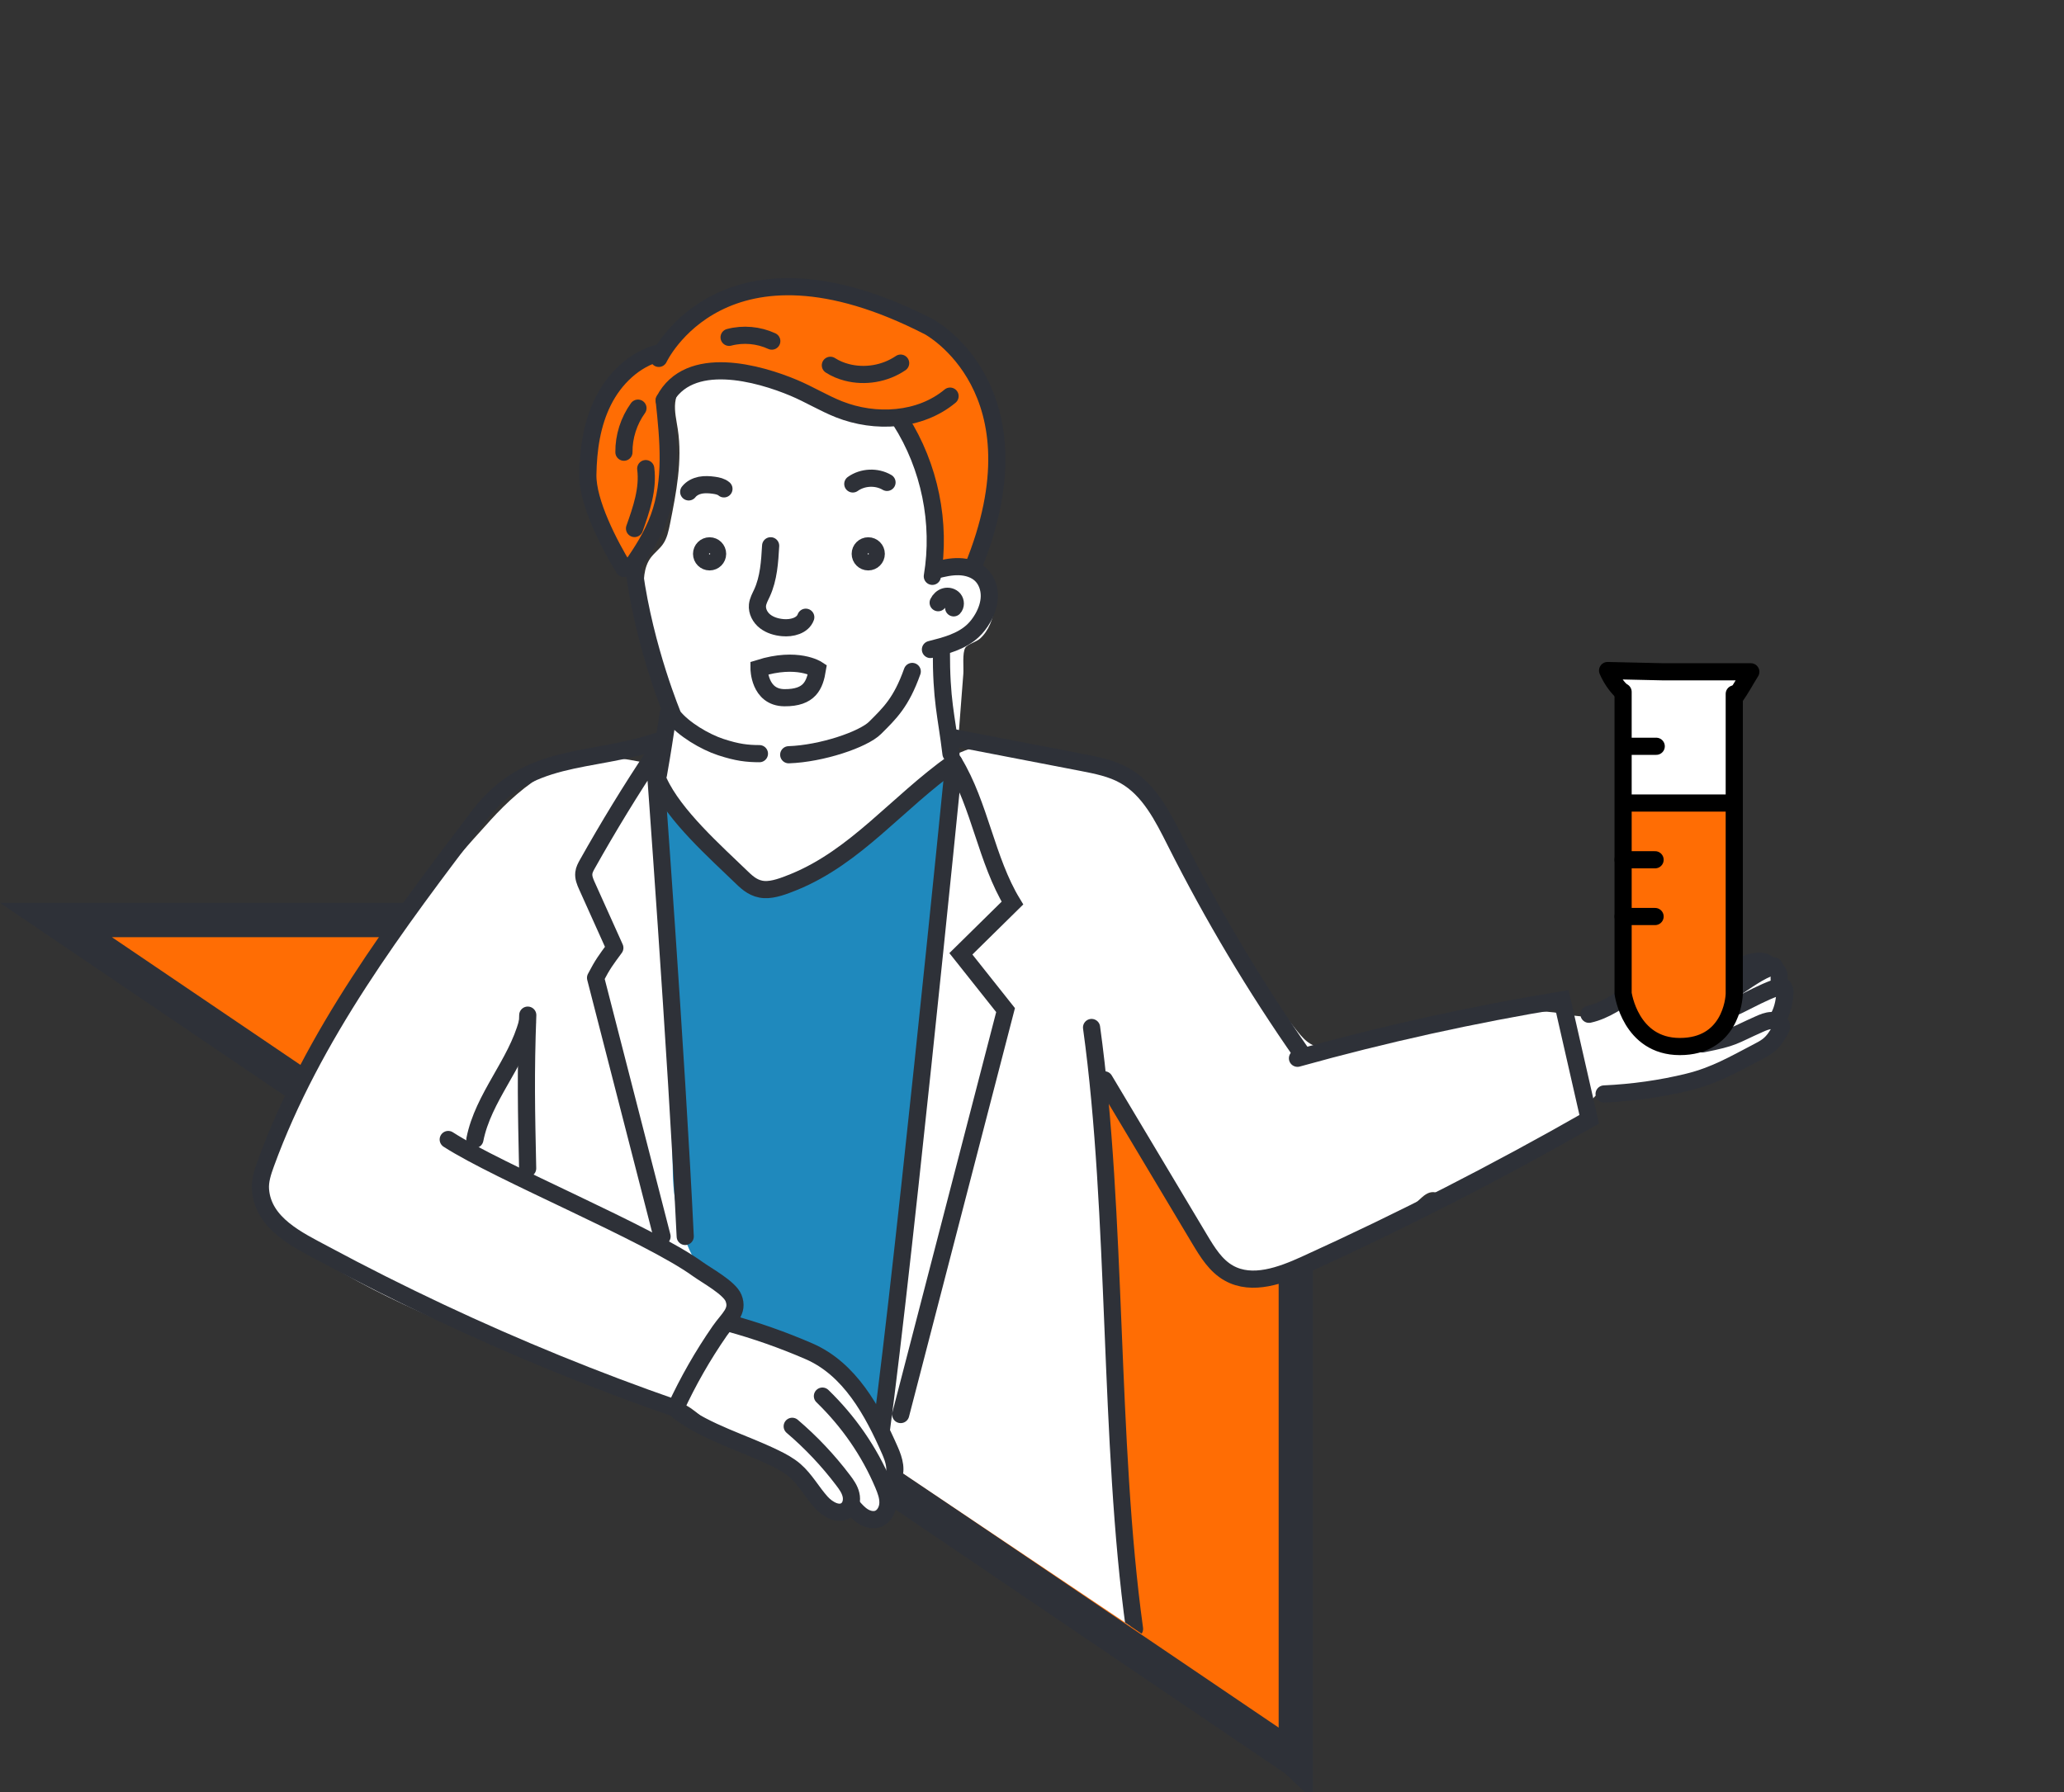 <?xml version="1.0" encoding="UTF-8"?>
<svg id="_圖層_2" data-name="圖層 2" xmlns="http://www.w3.org/2000/svg" xmlns:xlink="http://www.w3.org/1999/xlink" viewBox="0 0 360.74 313.32">
  <rect x="0" y="0" width="360.74" height="313.32" fill="#333333" stroke="none"/>
  <defs>
    <clipPath id="clippath">
      <path d="M226.47,303.69l-68.66-46.13-20.26,20.36-66.86-1.87L15.59,160.83,134.37,0c29.82,0,226.37,156.2,226.37,186.02l-134.26,117.67Z" style="fill: none;"/>
    </clipPath>
  </defs>
  <g id="_圖層_1-2" data-name="圖層 1">
    <g>
      <path d="M226.47,307.66L9.78,160.83h162.71c29.82,0,53.99,24.17,53.99,53.99v92.85Z" style="fill: #ff6d04; stroke: #2e3138; stroke-miterlimit: 10; stroke-width: 6px;"/>
      <g>
        <g>
          <g style="clip-path: url(#clippath);">
            <g>
              <path d="M85.71,143.4c-16.08,17.64-30.25,35.89-39.38,58.18-1.1,2.67-2.14,5.61-1.36,8.4.76,2.71,3.06,4.66,5.33,6.32,12.59,9.26,27.34,15.05,41.9,20.73,8.31,3.24,16.62,6.49,24.93,9.73,2.52-3.04,3.75-6.59,5.89-9.79,1.93-2.9,4.49-4.86,5.47-8.41.25-.9.38-1.89.04-2.76-.28-.71-.85-1.27-1.46-1.74-1.41-1.09-3.41-1.64-4.66-2.87-1.11-1.08-1.5-2.84-1.81-4.28-1.52-7.17-2.93-14.41-3.33-21.72-.34-6.46-.64-12.92-.89-19.38-.05-1.41-.08-2.93.72-4.09.79-1.16,2.2-1.7,3.54-2.11,11.88-3.69,25.14-2.7,36.35,2.7,1.34.65,2.72,1.41,3.5,2.68.8,1.31.83,2.94.82,4.48-.09,13.15-1.21,26.3-3.35,39.27-1.03,6.27-3.11,12.59-3.89,18.85-.8,6.49.26,13.55-.01,20.12-.11,2.73-.22,4.23,1.65,6.16,1.8,1.86,3.72,3.46,5.95,4.79,11.44,6.83,24.23,12.15,36.04,18.4-.57-10.42-1.13-20.84-1.7-31.27-.58-10.65-1.81-21.02-1.71-31.66.03-2.95.06-5.91-.17-8.86-.26-3.33-.84-6.63-1.17-9.96-.49-4.92-1-10.57-.29-15.47-.04.27,3.7,4.13,4.1,4.77,1.29,2.05,2.32,4.24,3.42,6.39,2.45,4.75,5.54,9.09,8.53,13.5.57.84,1.13,1.68,1.77,2.46,1.86,2.29,5.42,5.96,8.38,6.13,3.42.19,7.66-1.34,10.85-2.43,6.79-2.32,13.11-6.05,18.36-10.94.7-.66,1.51-1.38,2.47-1.32.67.04,1.26.46,1.91.61,1.07.25,2.16-.25,3.14-.73,3.18-1.55,6.36-3.11,9.54-4.66,4.48-2.19,9.22-4.61,11.72-8.92.61-1.05,1.08-2.21,1.94-3.07,1.67-1.68,4.3-1.8,6.67-1.97,5.35-.39,10.63-1.58,15.63-3.52,3.6-1.4,7.3-3.44,8.89-6.96,1.59-3.52-.25-8.66-4.1-9.03-4.31-.41-8.11,4.98-12.15,3.42-.79-.31-1.46-.86-2.25-1.18-4.35-1.78-8.03,3.99-12.6,5.09-2.38.58-4.86-.19-7.29-.5-3.28-.42-6.61-.02-9.88.44-9.03,1.27-18.01,2.99-26.87,5.14-1.81.44-3.78.88-5.47.09-1.07-.5-1.87-1.44-2.62-2.37-7.03-8.66-13.1-18.11-18.04-28.11-3.25-6.56-6.47-13.86-12.98-17.21-2.92-1.5-6.23-2.03-9.48-2.54-3.8-.6-7.6-1.2-11.41-1.79-4.38-.69-6.05.59-9.65,2.01-3.66,1.44-8.6,1.14-12.69,1.91-9.3,1.73-18.91,2.69-28.33,1.34-10.21-1.46-18.41-6.5-28.45-.85-3.82,2.15-7.05,5.11-10.02,8.36Z" style="fill: #fff;"/>
              <path d="M120.57,66.76c-1.5.45-2.39,2.06-2.56,3.61-.17,1.55.22,3.11.45,4.65.84,5.51-.27,11.12-1.36,16.58-.25,1.22-.51,2.49-1.22,3.51-.62.9-1.54,1.55-2.18,2.43-1.23,1.71-1.23,3.97-1.18,6.08.06,2.47.11,4.96.68,7.36.48,2.03,1.31,3.95,1.96,5.93,2.07,6.23,2.42,13.03.99,19.43,4.68,6.2,9.91,12.31,15.73,17.45,1.12.99,2.39,2.01,3.88,2,.9,0,1.76-.39,2.58-.76l5.96-2.73c2.84-1.3,5.7-2.62,8.25-4.42,2.17-1.53,4.09-3.39,5.99-5.24,2.42-2.35,4.85-4.71,7.27-7.06.41-.39.82-.8,1.07-1.31.27-.55.32-1.18.36-1.78.25-3.27.5-6.54.75-9.81.12-1.63.25-3.27.38-4.9.08-1.08-.21-3.65.35-4.55.38-.61,1.91-1.01,2.55-1.58.77-.69,1.35-1.57,1.76-2.51.81-1.85.97-3.98.68-5.96-.18-1.26-.72-2.66-1.92-3.1-.49-.18-1.03-.17-1.56-.16l-5.71.12c.08-2.1.32-4.38.41-6.48.06-1.64.13-3.29-.06-4.92-.35-3.01-1.55-5.84-2.73-8.63-.79-1.86-1.58-3.72-2.57-5.47-.21-.37-.45-.76-.83-.93-.32-.15-.68-.13-1.03-.11-3.02.14-6.05-.14-8.99-.82-.92-.21-1.84-.47-2.68-.9-.8-.4-1.51-.95-2.25-1.45-2.1-1.43-4.44-2.48-6.75-3.52-1.34-.6-2.7-1.21-4.15-1.5-1.74-.35-3.55-.21-5.31,0-2.3.27-4.77.79-6.99,1.46Z" style="fill: #fff;"/>
              <path d="M114.39,136.06s13.16,15.32,13.16,15.32l4.74,3.86h4.31l13.01-7.65,17.11-14.31s-.6,4.16-.6,4.16c-.75,5.09-1.53,10.17-2.3,15.26-.57,3.76-1.53,7.59-1.35,11.36.25,5.25.66,10.43.11,15.68-.37,3.5-1.09,6.95-1.77,10.41-4.27,21.77-6.57,43.93-6.88,66.12,0,.64-.05,1.35-.5,1.79-.65.63-1.73.35-2.57,0-8.39-3.47-15.17-9.72-22.6-14.77-2.13-1.45-4.49-3.33-4.44-5.9.08-3.54,4.66-5.47,5.36-8.95-2.36-1.87-4.76-3.76-6.53-6.2-3.34-4.59-4.96-11.47-5.05-17.06-.12-7.24-.44-14.47-.81-21.71-.72-14.14-1.64-28.28-1.64-42.45,0-.71-.27-4.38-.75-4.96Z" style="fill: #1f89bd;"/>
              <path d="M103.6,73.91c-.49,1.67-.84,3.39-.86,5.13-.02,1.51.2,3.01.43,4.5.27,1.79.37,3.71.73,5.47.37,1.8,1.75,3.42,2.42,5.11.2.51.37,1.04.65,1.51.23.38.52.71.82,1.04.92,1.04,1.83,2.1,2.78,3.12.4-.98,1.27-1.89,1.83-2.82.62-1.02,1.19-2.06,1.7-3.14,1.02-2.15,1.82-4.41,2.38-6.73,1.12-4.63,1.28-9.51.39-14.19-.22-1.17-.51-2.37-.29-3.54.43-2.37,3.19-3.92,5.4-4.2,4.29-.53,8.59.35,12.68,1.57,1.85.55,3.66,1.31,5.54,1.7,2.01.42,3.95,1.21,5.68,2.33.62.4,1.21.84,1.89,1.12.99.41,2.1.46,3.17.5,1.08.04,2.16.08,3.24.12.85.03,2.06-.15,2.84.23.94.45,2.43,3.41,2.43,4.45,3.48,7.13,5.2,14.67,4.04,22.51,1.53-.86,3.34-1.18,5.07-.91.49.08.98.2,1.47.1,1.16-.23,1.72-1.52,2.04-2.66.59-2.04,1.03-4.13,1.32-6.23.29-2.06.12-4.25.51-6.27.76-4.01.88-8.07-.26-12.06-2.06-7.21-7.91-12.9-14.62-16.26s-14.25-4.65-21.71-5.46c-1.79-.19-3.6-.36-5.39-.17-3.43.37-6.49,2.05-9.12,4.21-2.61,2.15-4.39,5.65-7.01,7.59-2.27,1.68-5.15,1.76-7.4,3.97-2.3,2.26-3.87,5.28-4.78,8.35Z" style="fill: #ff6d04;"/>
              <path d="M115.14,62.65s11.2-24.05,47.24-5.52c0,0,20.46,10.91,7.6,42.25" style="fill: none; fill-rule: evenodd; stroke: #2e3138; stroke-linecap: round; stroke-miterlimit: 10; stroke-width: 3px;"/>
              <path d="M115.13,61.7c-4.27,1.12-7.73,4.48-9.7,8.43-1.98,3.95-2.62,8.45-2.69,12.86-.08,4.84,3.78,12.27,6.31,16.39" style="fill: none; fill-rule: evenodd; stroke: #2e3138; stroke-linecap: round; stroke-miterlimit: 10; stroke-width: 3px;"/>
              <path d="M116.09,69.99c4.29-8.29,16.64-4.71,22.64-2.19,2.69,1.13,5.19,2.67,7.9,3.75,6.36,2.52,14.16,2.08,19.42-2.3" style="fill: none; fill-rule: evenodd; stroke: #2e3138; stroke-linecap: round; stroke-miterlimit: 10; stroke-width: 3px;"/>
              <path d="M145.13,63.86c.87.56,1.84.97,2.85,1.23,3.18.84,6.71.24,9.43-1.61" style="fill: none; fill-rule: evenodd; stroke: #2e3138; stroke-linecap: round; stroke-miterlimit: 10; stroke-width: 3px;"/>
              <path d="M127.43,58.97c2.46-.65,5.15-.41,7.46.66" style="fill: none; fill-rule: evenodd; stroke: #2e3138; stroke-linecap: round; stroke-miterlimit: 10; stroke-width: 3px;"/>
              <path d="M111.5,71.35c-1.6,2.22-2.48,4.96-2.45,7.7" style="fill: none; fill-rule: evenodd; stroke: #2e3138; stroke-linecap: round; stroke-miterlimit: 10; stroke-width: 3px;"/>
              <path d="M112.86,81.92c.46,3.56-.76,7.09-1.96,10.47" style="fill: none; fill-rule: evenodd; stroke: #2e3138; stroke-linecap: round; stroke-miterlimit: 10; stroke-width: 3px;"/>
              <path d="M116.09,69.99c.73,6.86,1.44,14-.92,20.48-1.15,3.15-2.97,6.01-4.9,8.75" style="fill: none; fill-rule: evenodd; stroke: #2e3138; stroke-linecap: round; stroke-miterlimit: 10; stroke-width: 3px;"/>
              <path d="M157.41,73.56c5.08,7.98,7.1,17.86,5.54,27.19" style="fill: none; fill-rule: evenodd; stroke: #2e3138; stroke-linecap: round; stroke-miterlimit: 10; stroke-width: 3px;"/>
              <path d="M163.4,99.71c1.38-.36,2.79-.69,4.22-.65,1.43.04,2.9.48,3.9,1.49.95.95,1.41,2.34,1.39,3.69s-.48,2.66-1.15,3.83c-.47.81-1.03,1.57-1.72,2.21-2,1.87-4.77,2.59-7.42,3.26" style="fill: none; fill-rule: evenodd; stroke: #2e3138; stroke-linecap: round; stroke-miterlimit: 10; stroke-width: 3px;"/>
              <path d="M163.97,105.36c.24-.5.68-.93,1.21-1.07.54-.15,1.16.01,1.52.44.35.43.37,1.13-.02,1.53" style="fill: none; fill-rule: evenodd; stroke: #2e3138; stroke-linecap: round; stroke-miterlimit: 10; stroke-width: 3px;"/>
              <path d="M116.79,124.78c-.83,5.31-.87,5.81-1.71,10.61" style="fill: none; fill-rule: evenodd; stroke: #2e3138; stroke-linecap: round; stroke-miterlimit: 10; stroke-width: 3px;"/>
              <path d="M164.53,113.54c-.02,9.1.84,11.25,1.68,18.21" style="fill: none; fill-rule: evenodd; stroke: #2e3138; stroke-linecap: round; stroke-miterlimit: 10; stroke-width: 3px;"/>
              <path d="M120.37,85.99c.49-.63,1.25-1.01,2.03-1.17.78-.15,1.59-.1,2.38.01.62.09,1.27.22,1.75.63" style="fill: none; fill-rule: evenodd; stroke: #2e3138; stroke-linecap: round; stroke-miterlimit: 10; stroke-width: 3px;"/>
              <path d="M149.05,84.6c1.72-1.23,4.16-1.34,5.98-.27" style="fill: none; fill-rule: evenodd; stroke: #2e3138; stroke-linecap: round; stroke-miterlimit: 10; stroke-width: 3px;"/>
              <path d="M134.69,95.41c-.16,2.81-.34,5.69-1.51,8.25-.32.69-.71,1.37-.79,2.12-.11,1.09.47,2.18,1.34,2.85s1.96.99,3.06,1.09c1.58.15,3.49-.32,4.04-1.82" style="fill: none; fill-rule: evenodd; stroke: #2e3138; stroke-linecap: round; stroke-miterlimit: 10; stroke-width: 3px;"/>
              <path d="M132.73,131.75c-2.14-.01-3.84-.19-6.76-1.15-2.77-.91-6.52-3.12-8.33-5.42,0,0-4.9-11.64-6.75-25.06" style="fill: none; fill-rule: evenodd; stroke: #2e3138; stroke-linecap: round; stroke-miterlimit: 10; stroke-width: 3px;"/>
              <path d="M115.14,136.64c2.72,5.96,9.91,12.3,14.56,16.8,1.03,1,2.18,1.98,3.91,2.07,1.58.08,3.41-.62,5.16-1.33,10.87-4.45,17.91-13.74,27.96-20.9" style="fill: none; fill-rule: evenodd; stroke: #2e3138; stroke-linecap: round; stroke-miterlimit: 10; stroke-width: 3px;"/>
              <path d="M119.76,216.15c-1.53-31.94-5.41-84.21-5.41-84.21-4.11,6.16-8.01,12.55-11.71,19.14-.26.47-.54.97-.6,1.54-.09.78.22,1.52.52,2.19,1.64,3.63,3.27,7.26,4.9,10.89-1.55,2.11-2.11,2.82-3.37,5.24l11.62,45.21" style="fill: none; fill-rule: evenodd; stroke: #2e3138; stroke-linecap: round; stroke-linejoin: round; stroke-width: 3px;"/>
              <path d="M153.15,256.25c3.61-22.92,13.57-122.98,13.57-122.98,4.55,7.49,5.68,17.11,10.23,24.6-3,2.96-6.01,5.91-9.01,8.87,2.6,3.28,5.21,6.56,7.81,9.84l-18.33,70.7" style="fill: none; fill-rule: evenodd; stroke: #2e3138; stroke-linecap: round; stroke-miterlimit: 10; stroke-width: 3px;"/>
              <path d="M159.44,117.38c-1.93,5.44-3.94,7.3-6.49,9.85-2.05,2.05-9.37,4.52-15.1,4.71" style="fill: none; fill-rule: evenodd; stroke: #2e3138; stroke-linecap: round; stroke-miterlimit: 10; stroke-width: 3px;"/>
              <circle cx="151.75" cy="96.82" r="1.4" style="fill: none; stroke: #2e3138; stroke-linecap: round; stroke-miterlimit: 10; stroke-width: 3px;"/>
              <path d="M122.62,96.82c0,.78.63,1.4,1.4,1.4s1.4-.63,1.4-1.4-.63-1.4-1.4-1.4-1.4.63-1.4,1.4Z" style="fill: none; stroke: #2e3138; stroke-linecap: round; stroke-miterlimit: 10; stroke-width: 3px;"/>
              <path d="M132.66,116.83s-.01,5.1,4.43,5.14c4.44.04,5.32-2.21,5.77-4.95,0,0-3.47-2.31-10.2-.19Z" style="fill: none; fill-rule: evenodd; stroke: #2e3138; stroke-linecap: round; stroke-miterlimit: 10; stroke-width: 3px;"/>
              <path d="M190.78,179.62c4.53,32.76,2.98,72.38,7.51,105.13" style="fill: none; stroke: #2e3138; stroke-linecap: round; stroke-miterlimit: 10; stroke-width: 3px;"/>
              <path d="M92.24,177.46c-.38,10.21-.24,16.58-.02,26.79" style="fill: none; fill-rule: evenodd; stroke: #2e3138; stroke-linecap: round; stroke-miterlimit: 10; stroke-width: 3px;"/>
              <path d="M277.72,177.31c5.74-1.26,9.99-7.35,15.87-7.13.4.01.81.07,1.14.29.92.63.6,2.07-.01,3-1.29,1.94-2.27,1.96-4.59,2.21" style="fill: none; fill-rule: evenodd; stroke: #2e3138; stroke-linecap: round; stroke-miterlimit: 10; stroke-width: 3px;"/>
              <path d="M303.64,183.94c1.08-1.02,2.34-2.36,3.61-3.1,1.38-.8,2.51-1.2,3.41-2.66.82-1.33,1.19-2.89,1.29-4.44.02-.36.03-.74-.15-1.04-.18-.31-.53-.5-.7-.81-.24-.44-.08-.98-.17-1.47-.15-.8-.91-1.32-1.61-1.75-.4-.24-.81-.49-1.26-.59-.43-.1-.89-.06-1.32.02-2.14.36-4.06,1.47-5.94,2.56-4.03,2.34-8.17,4.69-12.75,5.54" style="fill: #fff; fill-rule: evenodd; stroke: #2e3138; stroke-linecap: round; stroke-miterlimit: 10; stroke-width: 3px;"/>
              <path d="M297.56,182.49c5.67-1.13,5.17-1.35,9.87-3.44.69-.31,1.42-.63,2.23-.65.81-.02,1.69.4,1.72,1,.01.26-.13.51-.27.75-.56.94-1.14,1.9-2.09,2.64-.55.43-1.21.78-1.87,1.12-4.02,2.09-7.39,4.09-12.08,5.24-4.75,1.17-9.72,1.86-14.71,2.09" style="fill: #fff; fill-rule: evenodd; stroke: #2e3138; stroke-linecap: round; stroke-miterlimit: 10; stroke-width: 3px;"/>
              <path d="M311.76,173.11c-.02-.29-.31-.51-.61-.55-.29-.04-.58.06-.86.16-4.38,1.58-8.27,4.59-12.88,5.23" style="fill: none; fill-rule: evenodd; stroke: #2e3138; stroke-linecap: round; stroke-miterlimit: 10; stroke-width: 3px;"/>
              <path d="M310.08,168.88c-2.71.85-4.96,2.7-7.36,4.2-2.4,1.5-5.01,2.68-7.73,3.5" style="fill: none; fill-rule: evenodd; stroke: #2e3138; stroke-linecap: round; stroke-miterlimit: 10; stroke-width: 3px;"/>
              <path d="M166.36,128.9c7.58,1.46,15.16,2.93,22.74,4.39,2.57.5,5.19,1.01,7.46,2.3,4.32,2.44,6.68,7.19,8.91,11.62,6.5,12.91,13.92,25.36,22.2,37.2" style="fill: none; stroke: #2e3138; stroke-linecap: round; stroke-miterlimit: 10; stroke-width: 3px;"/>
              <path d="M226.77,185c15.21-4.24,30.65-7.65,46.23-10.21,1.59,6.96,3.18,13.92,4.76,20.88-16.14,9.22-32.7,17.69-49.62,25.38-4.24,1.93-9.27,3.79-13.34,1.52-2.31-1.28-3.76-3.65-5.12-5.92-5.55-9.29-11.11-18.59-16.66-27.88" style="fill: none; stroke: #2e3138; stroke-linecap: round; stroke-miterlimit: 10; stroke-width: 3px;"/>
              <path d="M92.16,178.76c-1.92,7.24-7.71,13.08-9.16,20.43" style="fill: none; fill-rule: evenodd; stroke: #2e3138; stroke-linecap: round; stroke-miterlimit: 10; stroke-width: 3px;"/>
            </g>
          </g>
          <g>
            <path d="M303.11,121.3v52.35c0,1.24-.83,9.3-9.51,9.3s-9.92-9.3-9.92-9.3v-52.7c-1.31-.78-2.2-2.41-2.25-3.93,7.99.58,16,.82,24,.71-.79,1.02-1.54,2.55-2.33,3.57Z" style="fill: #fff;"/>
            <path d="M301.4,140.29c.27,0,.59,0,.77.2.13.14.16.35.18.54.08.75.27,1.49.35,2.24v2.08c.05,7.92.42,15.92.47,23.84.01,1.99.02,4.02-.66,5.88-.45,1.24-1.19,2.35-1.97,3.41-3.09,3.8-5.34,5-10.02,3.35-4.15-1.46-7.25-5.21-7.35-9.78-.13-5.97-.05-12.02-.28-18.05-.11-2.76-1.43-11.91,1.41-13.48,1.71-.95,6.35-.03,8.34-.05,2.92-.03,5.83-.09,8.75-.19Z" style="fill: #ff6d04;"/>
            <g>
              <path d="M283.68,120.95v52.7s1.24,9.3,9.92,9.3,9.51-8.06,9.51-9.3v-52.35" style="fill: none; stroke: #000; stroke-linecap: round; stroke-linejoin: round; stroke-width: 3px;"/>
              <path d="M283.4,120.82c-1.03-1.03-1.85-2.26-2.43-3.6,3.25.09,6.49.13,9.74.22h15.29c-.88,1.39-1.73,3-2.69,4.34" style="fill: none; stroke: #000; stroke-linecap: round; stroke-linejoin: round; stroke-width: 3px;"/>
              <line x1="283.89" y1="140.38" x2="303.11" y2="140.38" style="fill: none; stroke: #000; stroke-linecap: round; stroke-linejoin: round; stroke-width: 3px;"/>
              <line x1="284.1" y1="130.46" x2="289.47" y2="130.46" style="fill: none; stroke: #000; stroke-linecap: round; stroke-linejoin: round; stroke-width: 3px;"/>
              <line x1="283.68" y1="150.3" x2="289.27" y2="150.3" style="fill: none; stroke: #000; stroke-linecap: round; stroke-linejoin: round; stroke-width: 3px;"/>
              <line x1="283.68" y1="160.22" x2="289.27" y2="160.22" style="fill: none; stroke: #000; stroke-linecap: round; stroke-linejoin: round; stroke-width: 3px;"/>
            </g>
          </g>
        </g>
        <g>
          <path d="M123.19,222.76c1.85,1.26,3.87,2.78,4.14,5,.08.7-.01,1.45.31,2.07.3.59.91.94,1.49,1.24,4.35,2.25,9.27,3.32,13.42,5.9,6.78,4.21,10.58,11.79,14.05,18.99.3.63.61,1.32.46,2-.16.68-1.04,1.21-1.58.77.47,1.58.67,3.38-.13,4.82-.8,1.44-2.94,2.19-4.17,1.09-.41-.37-.73-.92-1.27-1.01-.54-.09-1.01.32-1.49.56-1.28.64-2.87.14-3.98-.75-1.11-.9-1.88-2.13-2.79-3.23-4.64-5.64-12.43-7.48-18.21-11.93-1.21-.93-2.34-1.99-3.69-2.7-1.4-.74-2.97-1.08-4.51-1.46-14.41-3.58-27.21-11.67-39.74-19.64-1.29-.82-2.64-1.7-3.31-3.07-1.23-2.49.37-5.64,2.75-7.07,2.38-1.43,5.29-1.59,8.07-1.71,7.85-.35,15.71-.53,23.36,1.54,6.58,1.78,11.19,4.75,16.84,8.6Z" style="fill: #fff; fill-rule: evenodd;"/>
          <path d="M78.34,199.2c8.95,5.78,34.96,16.4,43.61,22.65,1.55,1.12,5.53,3.27,6.25,5.05.95,2.36-.88,3.56-2.41,5.77-2.96,4.27-5.55,8.81-7.73,13.53-14-4.87-27.74-10.48-41.15-16.79-6.84-3.22-13.59-6.61-20.25-10.19-4.49-2.41-10.65-5.24-11.13-11.21-.13-1.57.39-3.12.93-4.61,8.17-22.42,22.81-41.79,37.24-60.79,8.57-11.29,19.16-8.99,31.33-13.06" style="fill: none; fill-rule: evenodd; stroke: #2e3138; stroke-linecap: round; stroke-miterlimit: 10; stroke-width: 3px;"/>
          <path d="M127.3,231.27c4.81,1.31,9.52,2.97,14.09,4.95,7.15,3.1,11.13,10.46,14.16,17.36.72,1.63,1.33,3.63.32,5.1" style="fill: none; fill-rule: evenodd; stroke: #2e3138; stroke-linecap: round; stroke-miterlimit: 10; stroke-width: 3px;"/>
          <path d="M138.46,249.34c3.29,2.8,6.28,5.97,8.88,9.41.59.77,1.17,1.59,1.39,2.54.23.95.02,2.06-.75,2.65-1.34,1.05-3.29-.03-4.43-1.29-1.63-1.8-2.8-4.02-4.64-5.61-1.04-.89-2.25-1.55-3.49-2.15-5.6-2.73-11.78-4.4-16.78-8.12" style="fill: none; fill-rule: evenodd; stroke: #2e3138; stroke-linecap: round; stroke-miterlimit: 10; stroke-width: 3px;"/>
          <path d="M143.74,244.06c4.54,4.4,8.18,9.62,10.64,15.45.44,1.05.85,2.14.81,3.28-.04,1.13-.65,2.32-1.71,2.72-.83.31-1.79.09-2.55-.37-.76-.46-1.36-1.14-1.95-1.81" style="fill: none; fill-rule: evenodd; stroke: #2e3138; stroke-linecap: round; stroke-miterlimit: 10; stroke-width: 3px;"/>
        </g>
      </g>
    </g>
  </g>
</svg>